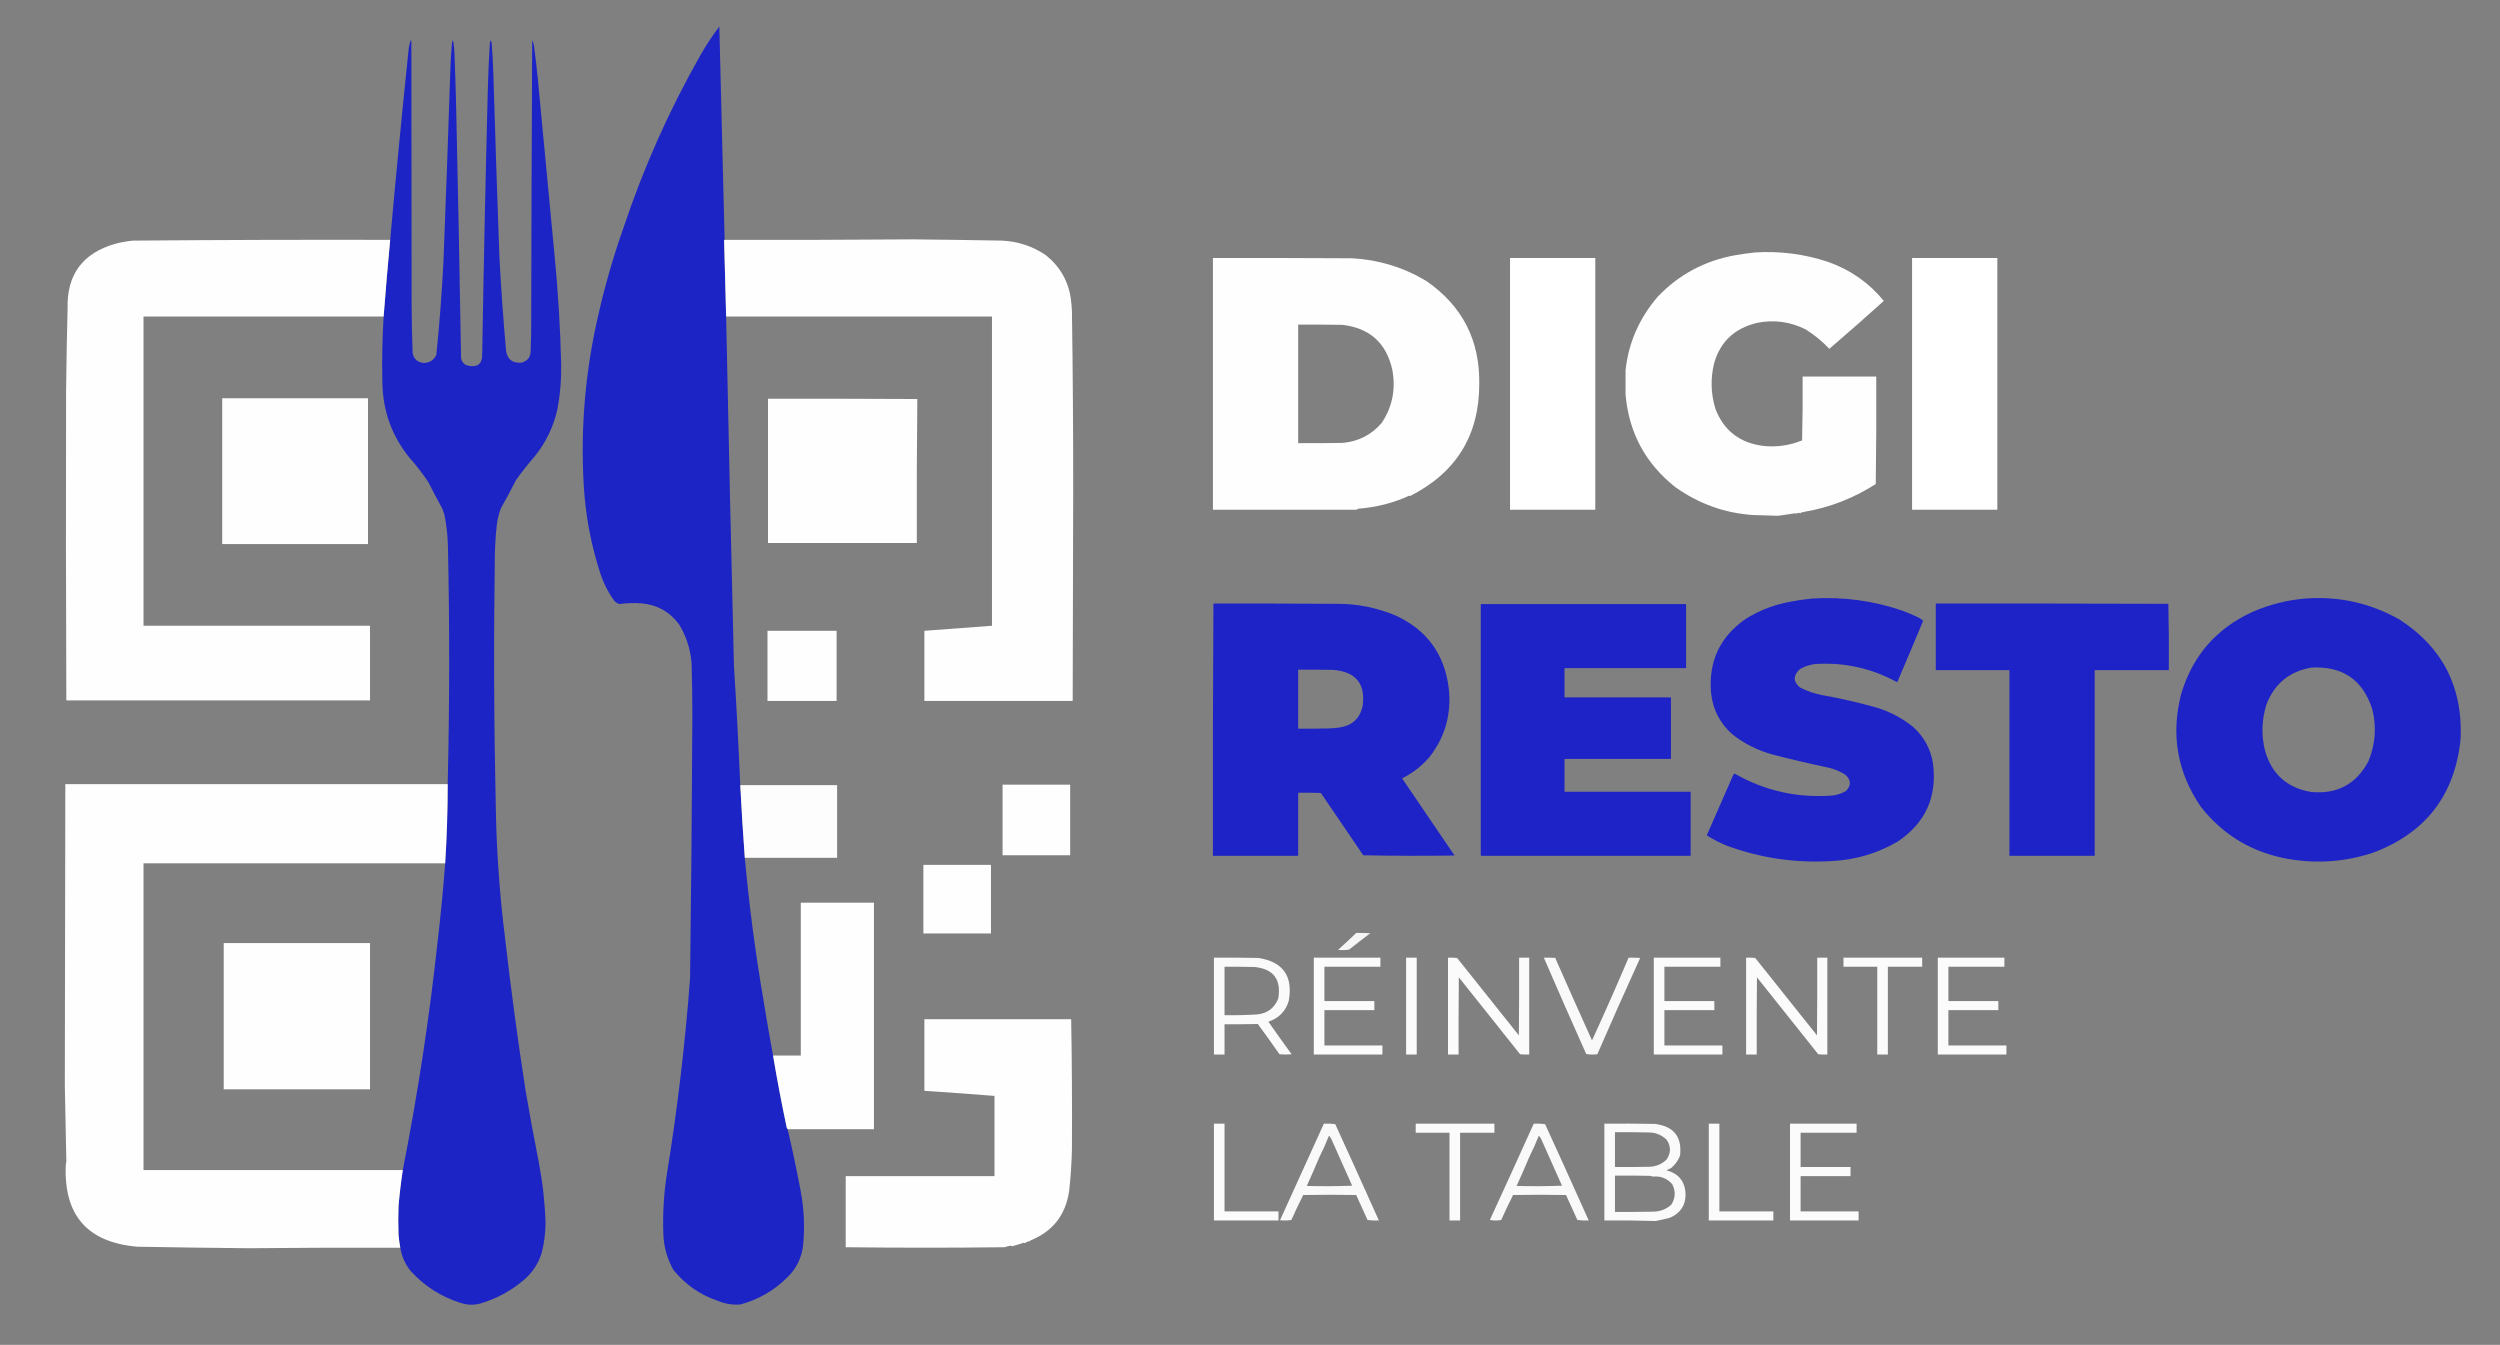 <?xml version="1.0" encoding="UTF-8"?>
<!DOCTYPE svg PUBLIC "-//W3C//DTD SVG 1.1//EN" "http://www.w3.org/Graphics/SVG/1.1/DTD/svg11.dtd">
<svg xmlns="http://www.w3.org/2000/svg" version="1.1" width="4956px" height="2666px" style="shape-rendering:geometricPrecision; text-rendering:geometricPrecision; image-rendering:optimizeQuality; fill-rule:evenodd; clip-rule:evenodd" xmlns:xlink="http://www.w3.org/1999/xlink">
<rect width="100%" height="100%" fill="#808080" stroke="none"/>
<g><path style="opacity:0.998" fill="#1d24c5" d="M 1436.5,475.5 C 1435.96,475.56 1435.62,475.893 1435.5,476.5C 1436.97,526.957 1438.31,577.291 1439.5,627.5C 1444.2,858.509 1449.37,1089.51 1455,1320.5C 1460,1399.13 1464.16,1477.79 1467.5,1556.5C 1469.97,1604.55 1472.97,1652.55 1476.5,1700.5C 1485.21,1795.98 1497.71,1890.98 1514,1985.5C 1519.74,2021.29 1525.91,2056.95 1532.5,2092.5C 1540.36,2139.32 1549.19,2185.98 1559,2232.5C 1559.24,2234.85 1560.07,2236.85 1561.5,2238.5C 1570.79,2278.65 1579.29,2318.98 1587,2359.5C 1593.99,2395.96 1595.65,2432.62 1592,2469.5C 1588.92,2494.32 1578.42,2515.32 1560.5,2532.5C 1534.41,2558.55 1503.41,2576.39 1467.5,2586C 1452.29,2587.16 1437.63,2584.83 1423.5,2579C 1387.97,2567 1358.47,2546.5 1335,2517.5C 1322.43,2495.21 1315.76,2471.21 1315,2445.5C 1313.6,2405.95 1315.93,2366.62 1322,2327.5C 1342.89,2198.83 1358.22,2069.5 1368,1939.5C 1370.23,1768.01 1371.73,1596.51 1372.5,1425C 1372.63,1388.48 1372.13,1351.98 1371,1315.5C 1368.94,1287.41 1360.61,1261.41 1346,1237.5C 1327.25,1212.37 1302.08,1198.53 1270.5,1196C 1256.08,1195.04 1241.75,1195.54 1227.5,1197.5C 1223.94,1196.14 1220.78,1194.14 1218,1191.5C 1206.39,1175.61 1197.39,1158.28 1191,1139.5C 1171.59,1080.73 1160.26,1020.39 1157,958.5C 1150.77,844.414 1160.77,731.747 1187,620.5C 1200.09,563.229 1216.42,506.896 1236,451.5C 1275.86,332.113 1326.86,217.78 1389,108.5C 1400.16,89.02 1412.49,70.353 1426,52.5C 1429.62,193.503 1433.12,334.503 1436.5,475.5 Z"/></g>
<g><path style="opacity:0.996" fill="#1d24c5" d="M 793.5,2473.5 C 791.916,2464.91 790.749,2456.24 790,2447.5C 789.333,2428.83 789.333,2410.17 790,2391.5C 792.016,2367.37 794.849,2343.37 798.5,2319.5C 828.324,2168.24 851.49,2015.9 868,1862.5C 873.891,1812.26 878.724,1761.93 882.5,1711.5C 885.819,1659.05 887.485,1606.71 887.5,1554.5C 891.238,1397.57 891.405,1240.57 888,1083.5C 887.578,1062.28 885.244,1041.28 881,1020.5C 879.667,1016.5 878.333,1012.5 877,1008.5C 867.264,991.083 857.931,973.417 849,955.5C 837.48,938.309 824.814,921.976 811,906.5C 776.318,863.134 758.651,813.468 758,757.5C 757.038,714.13 757.871,670.797 760.5,627.5C 764.38,576.939 768.714,526.273 773.5,475.5C 784.742,349.748 796.909,224.081 810,98.5C 810.648,91.93 812.148,85.596 814.5,79.5C 814.833,80.167 815.167,80.833 815.5,81.5C 815.66,256.812 815.827,432.145 816,607.5C 816.185,638.18 816.852,668.846 818,699.5C 820.296,711.961 827.796,718.627 840.5,719.5C 852.018,719.126 860.184,713.793 865,703.5C 871.17,642.959 875.836,582.292 879,521.5C 884.062,391.848 888.729,262.182 893,132.5C 893.627,116.809 894.627,101.142 896,85.5C 896.17,83.285 896.837,81.285 898,79.5C 899.883,89.367 900.883,99.367 901,109.5C 902.222,139.493 903.222,169.493 904,199.5C 907.845,369.157 911.178,538.823 914,708.5C 914.677,715.716 918.177,720.882 924.5,724C 946.401,730.001 956.901,721.834 956,699.5C 958.843,526.149 962.51,352.816 967,179.5C 967.816,148.477 969.149,117.477 971,86.5C 971.14,83.957 971.806,81.623 973,79.5C 974.153,82.711 974.82,86.044 975,89.5C 976.315,108.149 977.315,126.816 978,145.5C 981.589,266.514 985.589,387.514 990,508.5C 993.228,569.914 997.561,631.247 1003,692.5C 1004.47,711.303 1014.64,720.137 1033.5,719C 1046.05,715.766 1052.21,707.599 1052,694.5C 1052.33,683.167 1052.67,671.833 1053,660.5C 1053.4,466.976 1054.06,273.309 1055,79.5C 1057.21,84.206 1058.54,89.206 1059,94.5C 1061.7,114.457 1064.03,134.457 1066,154.5C 1076.94,270.506 1087.94,386.506 1099,502.5C 1106.24,575.835 1110.74,649.335 1112.5,723C 1113,752.768 1110.5,782.268 1105,811.5C 1097.27,845.628 1082.6,876.294 1061,903.5C 1047.57,918.925 1034.91,934.925 1023,951.5C 1013.51,970.485 1003.51,989.151 993,1007.5C 989.081,1017.84 986.414,1028.51 985,1039.5C 982.712,1059.77 981.379,1080.1 981,1100.5C 978.556,1269.85 979.222,1439.18 983,1608.5C 984.689,1691.81 990.689,1774.81 1001,1857.5C 1012.61,1959.44 1026.28,2061.11 1042,2162.5C 1050.02,2209.62 1058.69,2256.62 1068,2303.5C 1075.61,2343.15 1080.11,2383.15 1081.5,2423.5C 1081.37,2443.81 1078.87,2463.81 1074,2483.5C 1067.1,2505.74 1054.6,2524.24 1036.5,2539C 1011.73,2559.72 983.726,2574.72 952.5,2584C 939.403,2587.55 926.403,2587.22 913.5,2583C 874.402,2570.73 841.235,2549.56 814,2519.5C 803.212,2505.98 796.379,2490.65 793.5,2473.5 Z"/></g>
<g><path style="opacity:0.995" fill="#fefefe" d="M 1439.5,627.5 C 1438.31,577.291 1436.97,526.957 1435.5,476.5C 1435.62,475.893 1435.96,475.56 1436.5,475.5C 1560.67,475.79 1684.84,475.457 1809,474.5C 1868.17,475.076 1927.34,475.909 1986.5,477C 2018.33,478.532 2047.33,488.198 2073.5,506C 2101.86,529.016 2118.36,558.183 2123,593.5C 2123.98,601.138 2124.64,608.805 2125,616.5C 2126.78,736.66 2127.61,856.827 2127.5,977C 2126.99,1114.5 2126.66,1252 2126.5,1389.5C 2028.5,1389.5 1930.5,1389.5 1832.5,1389.5C 1832.5,1343.17 1832.5,1296.83 1832.5,1250.5C 1877.16,1247.06 1921.83,1243.72 1966.5,1240.5C 1966.5,1036.17 1966.5,831.833 1966.5,627.5C 1790.83,627.5 1615.17,627.5 1439.5,627.5 Z"/></g>
<g><path style="opacity:0.995" fill="#fefefe" d="M 773.5,475.5 C 768.714,526.273 764.38,576.939 760.5,627.5C 601.833,627.5 443.167,627.5 284.5,627.5C 284.5,831.833 284.5,1036.17 284.5,1240.5C 434.167,1240.5 583.833,1240.5 733.5,1240.5C 733.5,1289.83 733.5,1339.17 733.5,1388.5C 532.833,1388.5 332.167,1388.5 131.5,1388.5C 130.65,1184.5 130.483,980.501 131,776.5C 131.582,721.492 132.582,666.492 134,611.5C 132.222,544.211 164.055,501.378 229.5,483C 240.68,480.137 252.013,478.137 263.5,477C 433.496,475.611 603.496,475.111 773.5,475.5 Z"/></g>
<g><path style="opacity:0.993" fill="#fefefe" d="M 3478.5,500.5 C 3528.07,497.285 3576.4,503.452 3623.5,519C 3667.81,534.492 3704.81,560.326 3734.5,596.5C 3698.92,628.628 3662.92,660.294 3626.5,691.5C 3612.48,676.647 3596.81,663.814 3579.5,653C 3548.8,637.664 3516.8,633.33 3483.5,640C 3438.54,650.654 3410.04,677.487 3398,720.5C 3390.73,750.552 3391.56,780.385 3400.5,810C 3416.87,853.283 3448.54,877.95 3495.5,884C 3522.13,886.797 3547.79,883.131 3572.5,873C 3573.5,830.906 3573.83,788.739 3573.5,746.5C 3622.17,746.5 3670.83,746.5 3719.5,746.5C 3719.83,817.503 3719.5,888.503 3718.5,959.5C 3674.61,987.652 3627.61,1005.99 3577.5,1014.5C 3575.22,1015.21 3572.89,1015.71 3570.5,1016C 3570,1016.5 3569.5,1017 3569,1017.5C 3567.6,1016.95 3566.27,1016.62 3565,1016.5C 3563.02,1017.96 3561.02,1018.29 3559,1017.5C 3547.89,1019.08 3536.56,1020.74 3525,1022.5C 3508.72,1021.87 3492.22,1021.37 3475.5,1021C 3419.78,1017.41 3368.45,999.077 3321.5,966C 3261.93,918.858 3228.93,857.524 3222.5,782C 3222.61,766.036 3222.61,750.036 3222.5,734C 3228.28,679.838 3249.44,631.338 3286,588.5C 3327.98,544.42 3379.14,516.92 3439.5,506C 3452.59,503.754 3465.59,501.92 3478.5,500.5 Z"/></g>
<g><path style="opacity:0.995" fill="#fefefe" d="M 2404.5,511.5 C 2496.5,511.333 2588.5,511.5 2680.5,512C 2733.35,514.953 2782.35,529.953 2827.5,557C 2898.77,606.204 2933.77,674.204 2932.5,761C 2932.51,863.093 2886.67,937.259 2795,983.5C 2794.67,983.167 2794.33,982.833 2794,982.5C 2762.52,997 2728.69,1005.67 2692.5,1008.5C 2691.25,1009.04 2690.09,1009.71 2689,1010.5C 2594.72,1010.47 2499.89,1010.47 2404.5,1010.5C 2404.5,844.167 2404.5,677.833 2404.5,511.5 Z M 2573.5,643.5 C 2602.84,643.333 2632.17,643.5 2661.5,644C 2715.16,650.33 2748,679.83 2760,732.5C 2767.35,771.164 2760.35,806.497 2739,838.5C 2718.61,862.114 2692.77,875.281 2661.5,878C 2632.17,878.5 2602.84,878.667 2573.5,878.5C 2573.5,800.167 2573.5,721.833 2573.5,643.5 Z"/></g>
<g><path style="opacity:0.996" fill="#fefffe" d="M 2993.5,511.5 C 3049.83,511.5 3106.17,511.5 3162.5,511.5C 3162.5,677.833 3162.5,844.167 3162.5,1010.5C 3106.17,1010.5 3049.83,1010.5 2993.5,1010.5C 2993.5,844.167 2993.5,677.833 2993.5,511.5 Z"/></g>
<g><path style="opacity:0.996" fill="#fefffe" d="M 3790.5,511.5 C 3846.83,511.5 3903.17,511.5 3959.5,511.5C 3959.5,677.833 3959.5,844.167 3959.5,1010.5C 3903.17,1010.5 3846.83,1010.5 3790.5,1010.5C 3790.5,844.167 3790.5,677.833 3790.5,511.5 Z"/></g>
<g><path style="opacity:0.992" fill="#fefffe" d="M 440.5,789.5 C 536.833,789.5 633.167,789.5 729.5,789.5C 729.5,885.833 729.5,982.167 729.5,1078.5C 633.167,1078.5 536.833,1078.5 440.5,1078.5C 440.5,982.167 440.5,885.833 440.5,789.5 Z"/></g>
<g><path style="opacity:0.995" fill="#fefefe" d="M 1522.5,790.5 C 1621.17,790.333 1719.83,790.5 1818.5,791C 1817.5,886.096 1817.17,981.263 1817.5,1076.5C 1719.17,1076.5 1620.83,1076.5 1522.5,1076.5C 1522.5,981.167 1522.5,885.833 1522.5,790.5 Z"/></g>
<g><path style="opacity:0.997" fill="#1d23c6" d="M 3593.5,1186.5 C 3654.83,1182.79 3714.5,1190.96 3772.5,1211C 3781.25,1214.47 3789.91,1218.14 3798.5,1222C 3803.7,1224.09 3808.37,1226.93 3812.5,1230.5C 3795.62,1271.32 3778.45,1311.99 3761,1352.5C 3712.25,1325.69 3660.08,1313.53 3604.5,1316C 3591.16,1316.45 3578.83,1320.11 3567.5,1327C 3554.34,1339.65 3554.67,1351.65 3568.5,1363C 3582.4,1370.19 3597.07,1375.19 3612.5,1378C 3647.89,1384.34 3682.89,1392.34 3717.5,1402C 3745.23,1410.03 3770.23,1423.03 3792.5,1441C 3814.14,1460.44 3827.31,1484.61 3832,1513.5C 3840.42,1579.48 3817.25,1630.98 3762.5,1668C 3721.81,1691.84 3677.81,1704.84 3630.5,1707C 3559.73,1711.18 3491.06,1701.18 3424.5,1677C 3410.09,1671.29 3396.42,1664.29 3383.5,1656C 3400.53,1616.77 3417.7,1577.61 3435,1538.5C 3435.69,1536.45 3436.85,1534.78 3438.5,1533.5C 3498.67,1567.87 3563.33,1582.37 3632.5,1577C 3642.2,1575.99 3651.2,1572.99 3659.5,1568C 3670.08,1557.09 3669.74,1546.42 3658.5,1536C 3648.36,1529.43 3637.36,1524.77 3625.5,1522C 3588.31,1514.12 3551.31,1505.45 3514.5,1496C 3485.04,1487.94 3458.38,1474.61 3434.5,1456C 3409.64,1434.12 3395.48,1406.62 3392,1373.5C 3386.72,1311.25 3409.55,1262.41 3460.5,1227C 3484.63,1211.94 3510.63,1201.28 3538.5,1195C 3556.81,1191.08 3575.14,1188.24 3593.5,1186.5 Z"/></g>
<g><path style="opacity:0.998" fill="#1d23c6" d="M 4570.5,1186.5 C 4636.79,1181.66 4698.79,1195.49 4756.5,1228C 4841.68,1282.85 4882.18,1361.35 4878,1463.5C 4867.32,1574.83 4809.82,1650.33 4705.5,1690C 4650.63,1708.34 4594.63,1712.67 4537.5,1703C 4465.77,1690.58 4407.61,1656.08 4363,1599.5C 4316.16,1530.95 4303.16,1456.29 4324,1375.5C 4346.61,1299.89 4393.78,1245.73 4465.5,1213C 4499.13,1198.34 4534.13,1189.51 4570.5,1186.5 Z M 4581.5,1323.5 C 4643.68,1319.81 4684.18,1347.48 4703,1406.5C 4711.57,1441.71 4708.9,1476.04 4695,1509.5C 4670.82,1554.68 4632.98,1574.85 4581.5,1570C 4533.65,1561.82 4503.15,1534.32 4490,1487.5C 4482.62,1456.94 4483.62,1426.61 4493,1396.5C 4508.84,1355.49 4538.34,1331.15 4581.5,1323.5 Z"/></g>
<g><path style="opacity:0.999" fill="#1d23c6" d="M 2405.5,1196.5 C 2486.5,1196.33 2567.5,1196.5 2648.5,1197C 2690.22,1196.62 2730.22,1204.62 2768.5,1221C 2829.28,1249.68 2863.78,1297.51 2872,1364.5C 2877.66,1415.22 2864.99,1460.55 2834,1500.5C 2818.72,1518.46 2800.55,1532.62 2779.5,1543C 2814.17,1594 2848.83,1645 2883.5,1696C 2823.16,1696.83 2762.83,1696.67 2702.5,1695.5C 2674.62,1654.25 2646.62,1613.08 2618.5,1572C 2603.5,1571.5 2588.5,1571.33 2573.5,1571.5C 2573.5,1613.17 2573.5,1654.83 2573.5,1696.5C 2517.17,1696.5 2460.83,1696.5 2404.5,1696.5C 2404.17,1529.76 2404.5,1363.1 2405.5,1196.5 Z M 2573.5,1327.5 C 2596.84,1327.33 2620.17,1327.5 2643.5,1328C 2688.78,1331.95 2707.94,1356.45 2701,1401.5C 2695.12,1424.71 2680.28,1438.21 2656.5,1442C 2649.87,1443.04 2643.21,1443.71 2636.5,1444C 2615.5,1444.5 2594.5,1444.67 2573.5,1444.5C 2573.5,1405.5 2573.5,1366.5 2573.5,1327.5 Z"/></g>
<g><path style="opacity:1" fill="#1d23c6" d="M 2935.5,1197.5 C 3071.17,1197.5 3206.83,1197.5 3342.5,1197.5C 3342.5,1239.83 3342.5,1282.17 3342.5,1324.5C 3262.17,1324.5 3181.83,1324.5 3101.5,1324.5C 3101.5,1343.83 3101.5,1363.17 3101.5,1382.5C 3171.83,1382.5 3242.17,1382.5 3312.5,1382.5C 3312.5,1423.17 3312.5,1463.83 3312.5,1504.5C 3242.17,1504.5 3171.83,1504.5 3101.5,1504.5C 3101.5,1526.17 3101.5,1547.83 3101.5,1569.5C 3184.83,1569.5 3268.17,1569.5 3351.5,1569.5C 3351.5,1611.83 3351.5,1654.17 3351.5,1696.5C 3212.83,1696.5 3074.17,1696.5 2935.5,1696.5C 2935.5,1530.17 2935.5,1363.83 2935.5,1197.5 Z"/></g>
<g><path style="opacity:0.998" fill="#1d23c6" d="M 3837.5,1196.5 C 3991.17,1196.33 4144.83,1196.5 4298.5,1197C 4299.5,1240.76 4299.83,1284.59 4299.5,1328.5C 4250.5,1328.5 4201.5,1328.5 4152.5,1328.5C 4152.5,1451.17 4152.5,1573.83 4152.5,1696.5C 4096.17,1696.5 4039.83,1696.5 3983.5,1696.5C 3983.5,1573.83 3983.5,1451.17 3983.5,1328.5C 3934.83,1328.5 3886.17,1328.5 3837.5,1328.5C 3837.5,1284.5 3837.5,1240.5 3837.5,1196.5 Z"/></g>
<g><path style="opacity:0.991" fill="#fefffe" d="M 1521.5,1250.5 C 1567.17,1250.5 1612.83,1250.5 1658.5,1250.5C 1658.5,1296.83 1658.5,1343.17 1658.5,1389.5C 1612.83,1389.5 1567.17,1389.5 1521.5,1389.5C 1521.5,1343.17 1521.5,1296.83 1521.5,1250.5 Z"/></g>
<g><path style="opacity:0.994" fill="#fefefe" d="M 887.5,1554.5 C 887.485,1606.71 885.819,1659.05 882.5,1711.5C 683.167,1711.5 483.833,1711.5 284.5,1711.5C 284.5,1914.17 284.5,2116.83 284.5,2319.5C 455.833,2319.5 627.167,2319.5 798.5,2319.5C 794.849,2343.37 792.016,2367.37 790,2391.5C 789.333,2410.17 789.333,2428.83 790,2447.5C 790.749,2456.24 791.916,2464.91 793.5,2473.5C 692.93,2473.17 592.43,2473.5 492,2474.5C 418.859,2473.81 345.693,2472.81 272.5,2471.5C 172.947,2463.11 125.613,2408.61 130.5,2308C 131.137,2305.76 131.47,2303.42 131.5,2301C 130.465,2251.27 129.465,2201.6 128.5,2152C 128.894,1952.91 129.227,1753.74 129.5,1554.5C 382.167,1554.5 634.833,1554.5 887.5,1554.5 Z"/></g>
<g><path style="opacity:0.986" fill="#fefffe" d="M 1987.5,1555.5 C 2032.17,1555.5 2076.83,1555.5 2121.5,1555.5C 2121.5,1602.17 2121.5,1648.83 2121.5,1695.5C 2076.83,1695.5 2032.17,1695.5 1987.5,1695.5C 1987.5,1648.83 1987.5,1602.17 1987.5,1555.5 Z"/></g>
<g><path style="opacity:0.992" fill="#fefefe" d="M 1467.5,1556.5 C 1531.5,1556.5 1595.5,1556.5 1659.5,1556.5C 1659.5,1604.5 1659.5,1652.5 1659.5,1700.5C 1598.5,1700.5 1537.5,1700.5 1476.5,1700.5C 1472.97,1652.55 1469.97,1604.55 1467.5,1556.5 Z"/></g>
<g><path style="opacity:0.993" fill="#fefefe" d="M 1830.5,1714.5 C 1875.17,1714.5 1919.83,1714.5 1964.5,1714.5C 1964.5,1759.83 1964.5,1805.17 1964.5,1850.5C 1919.83,1850.5 1875.17,1850.5 1830.5,1850.5C 1830.5,1805.17 1830.5,1759.83 1830.5,1714.5 Z"/></g>
<g><path style="opacity:0.994" fill="#fefefe" d="M 1561.5,2238.5 C 1560.07,2236.85 1559.24,2234.85 1559,2232.5C 1549.19,2185.98 1540.36,2139.32 1532.5,2092.5C 1550.83,2092.5 1569.17,2092.5 1587.5,2092.5C 1587.5,1991.5 1587.5,1890.5 1587.5,1789.5C 1635.83,1789.5 1684.17,1789.5 1732.5,1789.5C 1732.5,1939.17 1732.5,2088.83 1732.5,2238.5C 1675.5,2238.5 1618.5,2238.5 1561.5,2238.5 Z"/></g>
<g><path style="opacity:0.933" fill="#fefefe" d="M 2688.5,1849.5 C 2697.84,1849.33 2707.17,1849.5 2716.5,1850C 2702.36,1860.64 2688.36,1871.48 2674.5,1882.5C 2667.19,1883.66 2659.86,1883.83 2652.5,1883C 2664.81,1872.04 2676.81,1860.87 2688.5,1849.5 Z"/></g>
<g><path style="opacity:0.993" fill="#fefefe" d="M 443.5,1869.5 C 540.167,1869.5 636.833,1869.5 733.5,1869.5C 733.5,1966.17 733.5,2062.83 733.5,2159.5C 636.833,2159.5 540.167,2159.5 443.5,2159.5C 443.5,2062.83 443.5,1966.17 443.5,1869.5 Z"/></g>
<g><path style="opacity:0.963" fill="#fefefe" d="M 2406.5,1898.5 C 2435.84,1898.33 2465.17,1898.5 2494.5,1899C 2543.22,1906.57 2563.38,1934.74 2555,1983.5C 2549.09,2004.25 2535.59,2018.25 2514.5,2025.5C 2529.64,2047.14 2544.97,2068.64 2560.5,2090C 2552.5,2090.67 2544.5,2090.67 2536.5,2090C 2522.41,2069.81 2508.08,2049.81 2493.5,2030C 2471.53,2030.43 2449.53,2030.6 2427.5,2030.5C 2427.5,2050.5 2427.5,2070.5 2427.5,2090.5C 2420.5,2090.5 2413.5,2090.5 2406.5,2090.5C 2406.5,2026.5 2406.5,1962.5 2406.5,1898.5 Z M 2427.5,1916.5 C 2447.5,1916.33 2467.5,1916.5 2487.5,1917C 2524.83,1921.04 2540.33,1941.88 2534,1979.5C 2526.57,1998.24 2512.74,2008.74 2492.5,2011C 2470.86,2012.33 2449.19,2012.83 2427.5,2012.5C 2427.5,1980.5 2427.5,1948.5 2427.5,1916.5 Z"/></g>
<g><path style="opacity:0.975" fill="#fefefe" d="M 2604.5,1898.5 C 2648.5,1898.5 2692.5,1898.5 2736.5,1898.5C 2736.5,1904.5 2736.5,1910.5 2736.5,1916.5C 2699.5,1916.5 2662.5,1916.5 2625.5,1916.5C 2625.5,1939.17 2625.5,1961.83 2625.5,1984.5C 2658.5,1984.5 2691.5,1984.5 2724.5,1984.5C 2724.5,1990.5 2724.5,1996.5 2724.5,2002.5C 2691.5,2002.5 2658.5,2002.5 2625.5,2002.5C 2625.5,2025.83 2625.5,2049.17 2625.5,2072.5C 2663.83,2072.5 2702.17,2072.5 2740.5,2072.5C 2740.5,2078.5 2740.5,2084.5 2740.5,2090.5C 2695.17,2090.5 2649.83,2090.5 2604.5,2090.5C 2604.5,2026.5 2604.5,1962.5 2604.5,1898.5 Z"/></g>
<g><path style="opacity:0.965" fill="#fefffe" d="M 2787.5,1898.5 C 2794.5,1898.5 2801.5,1898.5 2808.5,1898.5C 2808.5,1962.5 2808.5,2026.5 2808.5,2090.5C 2801.5,2090.5 2794.5,2090.5 2787.5,2090.5C 2787.5,2026.5 2787.5,1962.5 2787.5,1898.5 Z"/></g>
<g><path style="opacity:0.973" fill="#fefefe" d="M 2870.5,1898.5 C 2876.51,1898.33 2882.51,1898.5 2888.5,1899C 2929.21,1950.26 2970.05,2001.42 3011,2052.5C 3011.5,2001.17 3011.67,1949.83 3011.5,1898.5C 3018.17,1898.5 3024.83,1898.5 3031.5,1898.5C 3031.5,1962.5 3031.5,2026.5 3031.5,2090.5C 3025.49,2090.67 3019.49,2090.5 3013.5,2090C 2972.89,2039.3 2932.39,1988.46 2892,1937.5C 2891.5,1988.5 2891.33,2039.5 2891.5,2090.5C 2884.5,2090.5 2877.5,2090.5 2870.5,2090.5C 2870.5,2026.5 2870.5,1962.5 2870.5,1898.5 Z"/></g>
<g><path style="opacity:0.954" fill="#fefefe" d="M 3060.5,1898.5 C 3068.51,1898.33 3076.51,1898.5 3084.5,1899C 3084.17,1899.33 3083.83,1899.67 3083.5,1900C 3107.56,1954.64 3131.73,2008.8 3156,2062.5C 3180.98,2008.21 3205.14,1953.54 3228.5,1898.5C 3236.17,1898.33 3243.84,1898.5 3251.5,1899C 3222.62,1962.42 3194.29,2026.09 3166.5,2090C 3159.14,2090.83 3151.81,2090.66 3144.5,2089.5C 3115.34,2024.37 3087.34,1960.7 3060.5,1898.5 Z"/></g>
<g><path style="opacity:0.975" fill="#fefefe" d="M 3278.5,1898.5 C 3322.5,1898.5 3366.5,1898.5 3410.5,1898.5C 3410.5,1904.5 3410.5,1910.5 3410.5,1916.5C 3373.5,1916.5 3336.5,1916.5 3299.5,1916.5C 3299.5,1939.17 3299.5,1961.83 3299.5,1984.5C 3332.5,1984.5 3365.5,1984.5 3398.5,1984.5C 3398.5,1990.5 3398.5,1996.5 3398.5,2002.5C 3365.5,2002.5 3332.5,2002.5 3299.5,2002.5C 3299.5,2025.83 3299.5,2049.17 3299.5,2072.5C 3337.83,2072.5 3376.17,2072.5 3414.5,2072.5C 3414.5,2078.5 3414.5,2084.5 3414.5,2090.5C 3369.17,2090.5 3323.83,2090.5 3278.5,2090.5C 3278.5,2026.5 3278.5,1962.5 3278.5,1898.5 Z"/></g>
<g><path style="opacity:0.973" fill="#fefefe" d="M 3461.5,1898.5 C 3467.51,1898.33 3473.51,1898.5 3479.5,1899C 3520.21,1950.26 3561.05,2001.42 3602,2052.5C 3602.5,2001.17 3602.67,1949.83 3602.5,1898.5C 3609.17,1898.5 3615.83,1898.5 3622.5,1898.5C 3622.5,1962.5 3622.5,2026.5 3622.5,2090.5C 3616.49,2090.67 3610.49,2090.5 3604.5,2090C 3563.89,2039.3 3523.39,1988.46 3483,1937.5C 3482.5,1988.5 3482.33,2039.5 3482.5,2090.5C 3475.5,2090.5 3468.5,2090.5 3461.5,2090.5C 3461.5,2026.5 3461.5,1962.5 3461.5,1898.5 Z"/></g>
<g><path style="opacity:0.973" fill="#fefefe" d="M 3654.5,1898.5 C 3706.5,1898.5 3758.5,1898.5 3810.5,1898.5C 3810.5,1904.5 3810.5,1910.5 3810.5,1916.5C 3787.83,1916.5 3765.17,1916.5 3742.5,1916.5C 3742.5,1974.5 3742.5,2032.5 3742.5,2090.5C 3735.5,2090.5 3728.5,2090.5 3721.5,2090.5C 3721.5,2032.5 3721.5,1974.5 3721.5,1916.5C 3699.17,1916.5 3676.83,1916.5 3654.5,1916.5C 3654.5,1910.5 3654.5,1904.5 3654.5,1898.5 Z"/></g>
<g><path style="opacity:0.975" fill="#fefefe" d="M 3841.5,1898.5 C 3885.5,1898.5 3929.5,1898.5 3973.5,1898.5C 3973.5,1904.5 3973.5,1910.5 3973.5,1916.5C 3936.5,1916.5 3899.5,1916.5 3862.5,1916.5C 3862.5,1939.17 3862.5,1961.83 3862.5,1984.5C 3895.5,1984.5 3928.5,1984.5 3961.5,1984.5C 3961.5,1990.5 3961.5,1996.5 3961.5,2002.5C 3928.5,2002.5 3895.5,2002.5 3862.5,2002.5C 3862.5,2025.83 3862.5,2049.17 3862.5,2072.5C 3900.83,2072.5 3939.17,2072.5 3977.5,2072.5C 3977.5,2078.5 3977.5,2084.5 3977.5,2090.5C 3932.17,2090.5 3886.83,2090.5 3841.5,2090.5C 3841.5,2026.5 3841.5,1962.5 3841.5,1898.5 Z"/></g>
<g><path style="opacity:0.993" fill="#fefefe" d="M 1832.5,2020.5 C 1929.5,2020.5 2026.5,2020.5 2123.5,2020.5C 2125.02,2106.83 2125.52,2193.16 2125,2279.5C 2124.33,2306.76 2122.49,2333.93 2119.5,2361C 2112.55,2408.25 2087.39,2440.75 2044,2458.5C 2042.49,2459.26 2041.15,2460.26 2040,2461.5C 2039.67,2461.17 2039.33,2460.83 2039,2460.5C 2036.23,2461.69 2033.56,2463.02 2031,2464.5C 2030.67,2464.17 2030.33,2463.83 2030,2463.5C 2022.26,2465.85 2014.6,2468.18 2007,2470.5C 2005.6,2469.95 2004.27,2469.62 2003,2469.5C 1999.19,2470.02 1995.53,2471.02 1992,2472.5C 1886.92,2473.74 1781.75,2473.74 1676.5,2472.5C 1676.5,2425.5 1676.5,2378.5 1676.5,2331.5C 1774.83,2331.5 1873.17,2331.5 1971.5,2331.5C 1971.5,2278.5 1971.5,2225.5 1971.5,2172.5C 1925.19,2168.84 1878.86,2165.5 1832.5,2162.5C 1832.5,2115.17 1832.5,2067.83 1832.5,2020.5 Z"/></g>
<g><path style="opacity:0.974" fill="#fefefe" d="M 2406.5,2227.5 C 2413.5,2227.5 2420.5,2227.5 2427.5,2227.5C 2427.5,2285.5 2427.5,2343.5 2427.5,2401.5C 2463.17,2401.5 2498.83,2401.5 2534.5,2401.5C 2534.5,2407.5 2534.5,2413.5 2534.5,2419.5C 2491.83,2419.5 2449.17,2419.5 2406.5,2419.5C 2406.5,2355.5 2406.5,2291.5 2406.5,2227.5 Z"/></g>
<g><path style="opacity:0.958" fill="#fefefe" d="M 2624.5,2227.5 C 2632.09,2227.19 2639.59,2227.52 2647,2228.5C 2676.14,2292.11 2704.97,2355.78 2733.5,2419.5C 2725.91,2419.81 2718.41,2419.48 2711,2418.5C 2703.41,2401.59 2695.91,2385.09 2688.5,2369C 2653.5,2368.33 2618.5,2368.33 2583.5,2369C 2575.27,2385.3 2567.43,2401.8 2560,2418.5C 2552.58,2419.65 2545.08,2419.81 2537.5,2419C 2566.6,2355.29 2595.6,2291.46 2624.5,2227.5 Z M 2634.5,2251.5 C 2636.26,2253.14 2637.76,2255.14 2639,2257.5C 2652.81,2288.47 2666.65,2319.47 2680.5,2350.5C 2650.51,2351.67 2620.51,2351.83 2590.5,2351C 2599.31,2331.81 2607.64,2312.81 2615.5,2294C 2622.51,2280.12 2628.85,2265.95 2634.5,2251.5 Z"/></g>
<g><path style="opacity:0.973" fill="#fefefe" d="M 2806.5,2227.5 C 2858.5,2227.5 2910.5,2227.5 2962.5,2227.5C 2962.5,2233.5 2962.5,2239.5 2962.5,2245.5C 2939.83,2245.5 2917.17,2245.5 2894.5,2245.5C 2894.5,2303.5 2894.5,2361.5 2894.5,2419.5C 2887.5,2419.5 2880.5,2419.5 2873.5,2419.5C 2873.5,2361.5 2873.5,2303.5 2873.5,2245.5C 2851.17,2245.5 2828.83,2245.5 2806.5,2245.5C 2806.5,2239.5 2806.5,2233.5 2806.5,2227.5 Z"/></g>
<g><path style="opacity:0.958" fill="#fefefe" d="M 3040.5,2227.5 C 3048.09,2227.19 3055.59,2227.52 3063,2228.5C 3092.14,2292.11 3120.97,2355.78 3149.5,2419.5C 3141.91,2419.81 3134.41,2419.48 3127,2418.5C 3119.41,2401.59 3111.91,2385.09 3104.5,2369C 3069.5,2368.33 3034.5,2368.33 2999.5,2369C 2991.27,2385.3 2983.43,2401.8 2976,2418.5C 2968.56,2419.81 2961.06,2419.81 2953.5,2418.5C 2982.73,2355.03 3011.73,2291.37 3040.5,2227.5 Z M 3050.5,2251.5 C 3052.26,2253.14 3053.76,2255.14 3055,2257.5C 3068.81,2288.47 3082.65,2319.47 3096.5,2350.5C 3066.51,2351.67 3036.51,2351.83 3006.5,2351C 3015.31,2331.81 3023.64,2312.81 3031.5,2294C 3038.51,2280.12 3044.85,2265.95 3050.5,2251.5 Z"/></g>
<g><path style="opacity:0.968" fill="#fefefe" d="M 3180.5,2227.5 C 3213.83,2227.33 3247.17,2227.5 3280.5,2228C 3318.2,2232.67 3334.87,2253.67 3330.5,2291C 3326.8,2300.37 3321.14,2308.37 3313.5,2315C 3310.25,2316.86 3306.92,2318.53 3303.5,2320C 3328.3,2326.64 3340.97,2342.8 3341.5,2368.5C 3341.2,2390.05 3330.87,2405.22 3310.5,2414C 3301.05,2416.57 3291.55,2418.74 3282,2420.5C 3248.24,2419.5 3214.41,2419.17 3180.5,2419.5C 3180.5,2355.5 3180.5,2291.5 3180.5,2227.5 Z M 3201.5,2244.5 C 3224.17,2244.33 3246.84,2244.5 3269.5,2245C 3283.02,2245.39 3294.52,2250.22 3304,2259.5C 3312.67,2272.5 3312.67,2285.5 3304,2298.5C 3294.48,2307.79 3282.98,2312.62 3269.5,2313C 3246.84,2313.5 3224.17,2313.67 3201.5,2313.5C 3201.5,2290.5 3201.5,2267.5 3201.5,2244.5 Z M 3201.5,2330.5 C 3224.5,2330.33 3247.5,2330.5 3270.5,2331C 3272.76,2331.24 3274.93,2331.74 3277,2332.5C 3291.89,2330.87 3304.55,2335.87 3315,2347.5C 3322.21,2361.49 3321.55,2375.16 3313,2388.5C 3302.59,2397.49 3290.43,2401.99 3276.5,2402C 3251.5,2402.5 3226.5,2402.67 3201.5,2402.5C 3201.5,2378.5 3201.5,2354.5 3201.5,2330.5 Z"/></g>
<g><path style="opacity:0.974" fill="#fefefe" d="M 3387.5,2227.5 C 3394.5,2227.5 3401.5,2227.5 3408.5,2227.5C 3408.5,2285.5 3408.5,2343.5 3408.5,2401.5C 3444.17,2401.5 3479.83,2401.5 3515.5,2401.5C 3515.5,2407.5 3515.5,2413.5 3515.5,2419.5C 3472.83,2419.5 3430.17,2419.5 3387.5,2419.5C 3387.5,2355.5 3387.5,2291.5 3387.5,2227.5 Z"/></g>
<g><path style="opacity:0.975" fill="#fefefe" d="M 3548.5,2227.5 C 3592.5,2227.5 3636.5,2227.5 3680.5,2227.5C 3680.5,2233.5 3680.5,2239.5 3680.5,2245.5C 3643.5,2245.5 3606.5,2245.5 3569.5,2245.5C 3569.5,2268.17 3569.5,2290.83 3569.5,2313.5C 3602.5,2313.5 3635.5,2313.5 3668.5,2313.5C 3668.5,2319.5 3668.5,2325.5 3668.5,2331.5C 3635.5,2331.5 3602.5,2331.5 3569.5,2331.5C 3569.5,2354.83 3569.5,2378.17 3569.5,2401.5C 3607.83,2401.5 3646.17,2401.5 3684.5,2401.5C 3684.5,2407.5 3684.5,2413.5 3684.5,2419.5C 3639.17,2419.5 3593.83,2419.5 3548.5,2419.5C 3548.5,2355.5 3548.5,2291.5 3548.5,2227.5 Z"/></g>
</svg>
